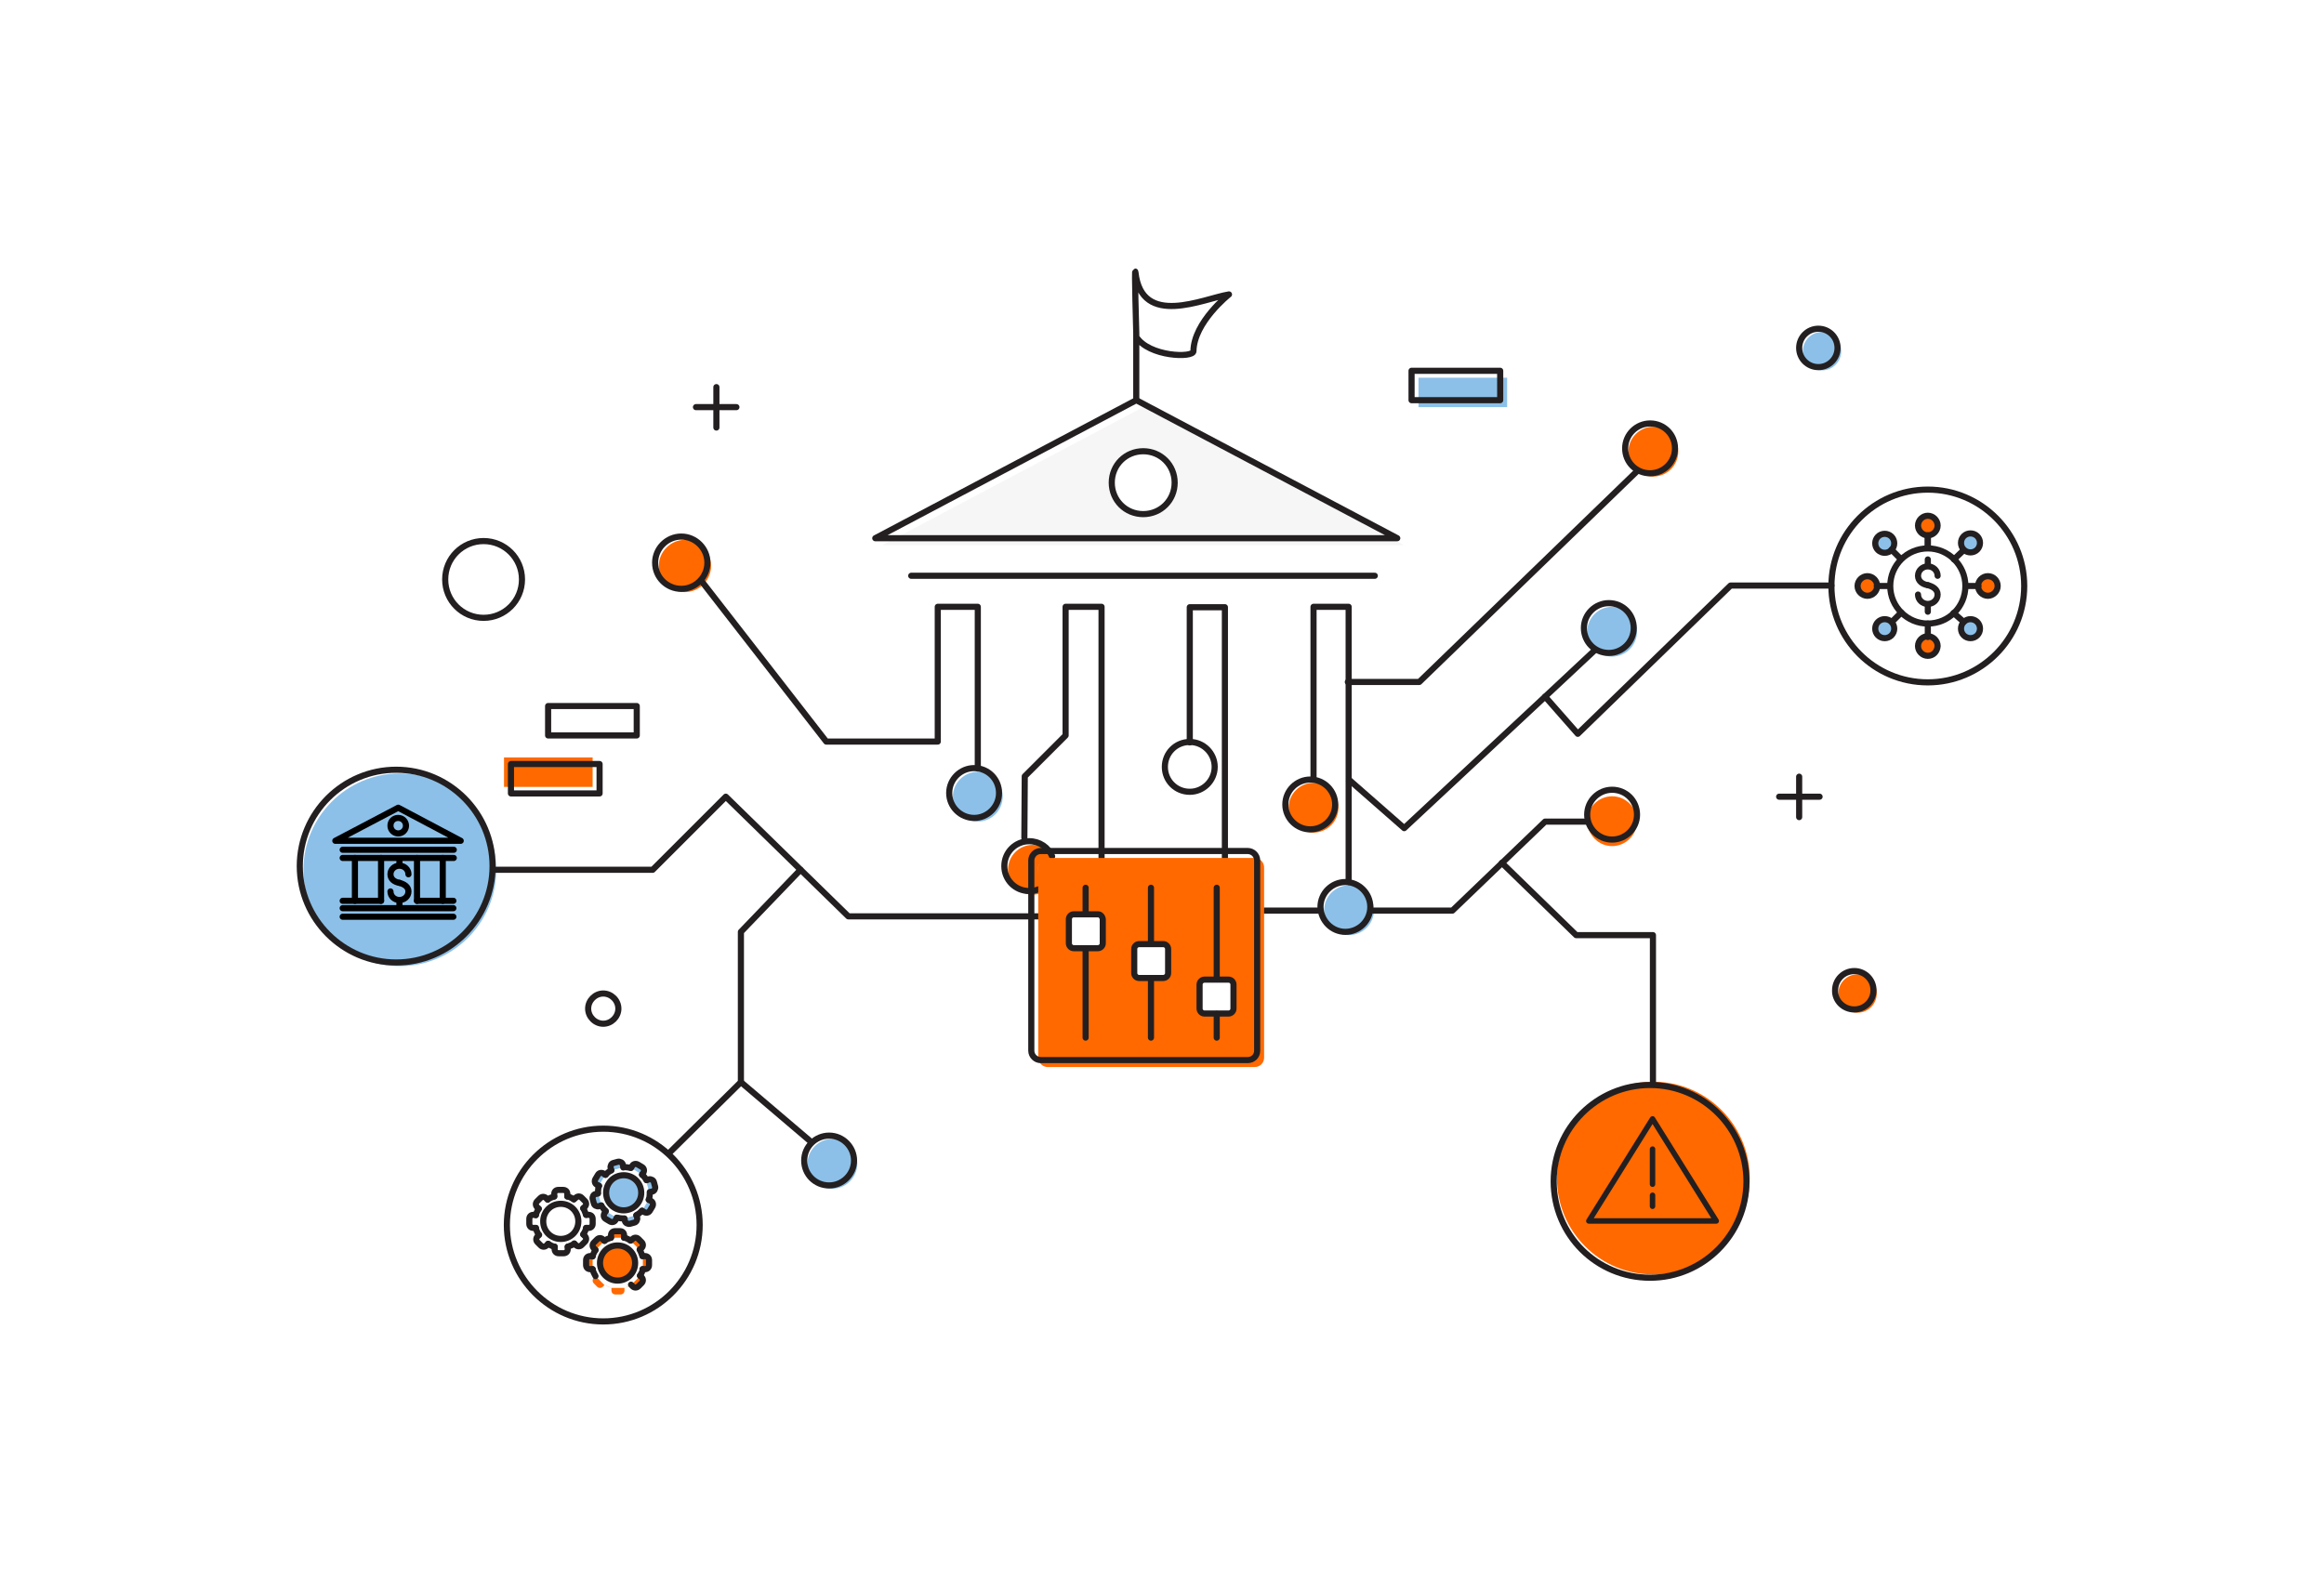 <?xml version="1.0" encoding="UTF-8"?>
<!-- Generator: Adobe Illustrator 27.0.0, SVG Export Plug-In . SVG Version: 6.00 Build 0)  -->
<svg xmlns="http://www.w3.org/2000/svg" xmlns:xlink="http://www.w3.org/1999/xlink" version="1.1" id="Layer_1" x="0px" y="0px" viewBox="0 0 569 390" style="enable-background:new 0 0 569 390;" xml:space="preserve">
<style type="text/css">
	.st0{clip-path:url(#SVGID_00000085962433919896552180000003470664732146985874_);}
	.st1{fill:#FFFFFF;}
	.st2{fill:#FF6900;}
	.st3{fill:#8CC0E8;}
	.st4{fill:none;stroke:#000000;stroke-width:1.5;stroke-linecap:round;stroke-linejoin:round;}
	.st5{fill:none;stroke:#231F20;stroke-width:1.5;stroke-linecap:round;stroke-miterlimit:10;}
	.st6{fill:none;stroke:#231F20;stroke-width:1.5;stroke-linecap:round;stroke-linejoin:round;}
	.st7{fill:#F6F6F6;}
	.st8{fill:#FFFFFF;stroke:#231F20;stroke-width:1.5;stroke-linecap:round;stroke-linejoin:round;}
	.st9{fill:none;stroke:#231F20;stroke-width:1.5;stroke-linejoin:round;}
	.st10{fill:none;stroke:#231F20;stroke-width:1.339;stroke-linejoin:round;}
	.st11{fill:none;stroke:#231F20;stroke-width:1.339;stroke-linecap:round;stroke-linejoin:round;}
</style>
<g>
	
		<image style="overflow:visible;opacity:0.12;" width="569" height="351" transform="matrix(1 0 0 1 0 24)">
	</image>
	<g>
		<g>
			<g>
				<defs>
					<path id="SVGID_1_" d="M30,55c0-2.8,2.2-5,5-5h499c2.8,0,5,2.2,5,5v280.6c0,2.8-2.2,5-5,5H35c-2.8,0-5-2.2-5-5V55z"></path>
				</defs>
				<clipPath id="SVGID_00000008149767535693036220000013437891629193889422_">
					<use xlink:href="#SVGID_1_" style="overflow:visible;"></use>
				</clipPath>
			</g>
		</g>
		<g>
			<g>
				<defs>
					<path id="SVGID_00000144299015971089471800000009291558743211995803_" d="M30,55c0-2.8,2.2-5,5-5h499c2.8,0,5,2.2,5,5v280.6       c0,2.8-2.2,5-5,5H35c-2.8,0-5-2.2-5-5V55z"></path>
				</defs>
				<clipPath id="SVGID_00000060736224613226896010000002978304371768672939_">
					<use xlink:href="#SVGID_00000144299015971089471800000009291558743211995803_" style="overflow:visible;"></use>
				</clipPath>
				<g style="clip-path:url(#SVGID_00000060736224613226896010000002978304371768672939_);">
					<path class="st1" d="M30,55c0-2.8,2.2-5,5-5h499c2.8,0,5,2.2,5,5v280.6c0,2.8-2.2,5-5,5H35c-2.8,0-5-2.2-5-5V55z"></path>
					<path class="st2" d="M254.2,212.4c0,0-0.1-2.1,4-2.3c-1-1.9-3-3.2-5.3-3.2c-3.4,0-6.1,2.7-6.1,6.1c0,3.4,2.7,6.1,6.1,6.1       c0.5,0,0.9-0.1,1.4-0.2L254.2,212.4L254.2,212.4z"></path>
					<path class="st3" d="M97.9,236.6c13,0,23.6-10.6,23.6-23.6c0-13-10.6-23.6-23.6-23.6c-13,0-23.6,10.6-23.6,23.6       C74.3,226,84.8,236.6,97.9,236.6z"></path>
					<path class="st4" d="M97.8,216.2c-1.2-0.2-2.2-0.9-2.2-2.1c0-1.2,1-2.1,2.2-2.1c1.2,0,2.2,0.9,2.2,2.1"></path>
					<path class="st4" d="M97.8,216.2c1.1,0.3,2.2,0.9,2.2,2.1s-1,2.1-2.2,2.1c-1.2,0-2.2-0.9-2.2-2.1"></path>
					<path class="st4" d="M97.8,210.6v1.2"></path>
					<path class="st4" d="M97.8,220.8v1.2"></path>
					<path class="st4" d="M82.1,205.9h30.7l-15.3-8.1L82.1,205.9z"></path>
					<path class="st4" d="M97.5,204.1c1,0,1.9-0.8,1.9-1.9c0-1-0.8-1.9-1.9-1.9s-1.9,0.8-1.9,1.9C95.6,203.3,96.5,204.1,97.5,204.1z       "></path>
					<path class="st4" d="M86.9,210.1v10.5"></path>
					<path class="st4" d="M93.3,210.1v10.5"></path>
					<path class="st4" d="M102.1,210.1v10.5"></path>
					<path class="st4" d="M108.4,210.1v10.5"></path>
					<path class="st4" d="M83.9,220.6h9.4"></path>
					<path class="st4" d="M102.1,220.6h8.9"></path>
					<path class="st4" d="M83.9,208.1h27.2"></path>
					<path class="st4" d="M83.9,210.1h27.2"></path>
					<path class="st4" d="M83.9,222.4H111"></path>
					<path class="st4" d="M83.9,224.5H111"></path>
					<path class="st5" d="M138.9,293c0.6,0.1,1.1,0.4,1.6,0.7"></path>
					<path class="st5" d="M134.1,293.7c0.5-0.3,1-0.5,1.6-0.7"></path>
					<path class="st5" d="M131.2,297.6c0.1-0.6,0.4-1.1,0.7-1.6"></path>
					<path class="st5" d="M131.9,302.4c-0.3-0.5-0.6-1.1-0.7-1.7"></path>
					<path class="st5" d="M135.8,305.3c-0.6-0.1-1.1-0.4-1.6-0.7"></path>
					<path class="st5" d="M140.6,304.6c-0.5,0.3-1.1,0.5-1.6,0.7"></path>
					<path class="st5" d="M143.5,300.7c-0.1,0.6-0.4,1.1-0.7,1.6"></path>
					<path class="st5" d="M142.8,295.9c0.3,0.5,0.5,1.1,0.7,1.6"></path>
					<path class="st5" d="M135.7,293v-0.6c0-0.6,0.4-1,1-1h1.2c0.6,0,1,0.4,1,1v0.6"></path>
					<path class="st5" d="M131.9,296l-0.4-0.4c-0.4-0.4-0.4-1,0-1.4l0.8-0.8c0.4-0.4,1-0.4,1.4,0l0.4,0.4"></path>
					<path class="st5" d="M131.2,300.7l-0.6,0c-0.6,0-1-0.4-1-1v-1.2c0-0.6,0.4-1,1-1h0.6"></path>
					<path class="st5" d="M134.2,304.6l-0.4,0.4c-0.4,0.4-1,0.4-1.4,0l-0.8-0.8c-0.4-0.4-0.4-1,0-1.4l0.4-0.4"></path>
					<path class="st5" d="M139,305.3v0.6c0,0.6-0.4,1-1,1h-1.2c-0.6,0-1-0.4-1-1v-0.6"></path>
					<path class="st5" d="M142.8,302.3l0.4,0.4c0.4,0.4,0.4,1,0,1.4l-0.8,0.8c-0.4,0.4-1,0.4-1.4,0l-0.4-0.4"></path>
					<path class="st5" d="M143.5,297.5h0.6c0.6,0,1,0.4,1,1v1.2c0,0.6-0.4,1-1,1h-0.6"></path>
					<path class="st5" d="M140.5,293.7l0.5-0.4c0.4-0.4,1-0.4,1.4,0l0.8,0.8c0.4,0.4,0.4,1,0,1.4l-0.4,0.4"></path>
					<path class="st5" d="M137.3,303.4c2.4,0,4.3-1.9,4.3-4.3c0-2.4-1.9-4.3-4.3-4.3c-2.4,0-4.3,1.9-4.3,4.3       C133,301.5,134.9,303.4,137.3,303.4z"></path>
					<path class="st2" d="M152.8,303.1c0.6,0.1,1.1,0.4,1.6,0.7L152.8,303.1z M149.6,303.2c-0.6,0.2-1.1,0.4-1.6,0.7L149.6,303.2z        M145.8,306.1c-0.3,0.5-0.5,1.1-0.7,1.6L145.8,306.1z M145.1,310.8c0.2,0.6,0.4,1.2,0.7,1.7L145.1,310.8z M148.1,314.7       c0.5,0.3,1.1,0.5,1.6,0.7L148.1,314.7z M152.9,315.4c0.6-0.2,1.1-0.4,1.6-0.7L152.9,315.4z M156.7,312.4       c0.3-0.5,0.5-1.1,0.7-1.6L156.7,312.4z M157.3,307.6c-0.2-0.6-0.4-1.1-0.7-1.6L157.3,307.6z M152.8,303.1v-0.6c0-0.6-0.4-1-1-1       h-1.2c-0.6,0-1,0.4-1,1v0.6 M148,303.9l-0.4-0.4c-0.4-0.4-1-0.4-1.4,0l-0.8,0.8c-0.4,0.4-0.4,1,0,1.4l0.4,0.4 M145.1,307.7       h-0.6c-0.6,0-1,0.4-1,1v1.2c0,0.6,0.4,1,1,1l0.6,0 M145.8,312.5l-0.4,0.4c-0.4,0.4-0.4,1,0,1.4l0.8,0.8c0.4,0.4,1,0.4,1.4,0       l0.4-0.4 M149.7,315.4v0.6c0,0.6,0.4,1,1,1h1.2c0.6,0,1-0.4,1-1v-0.6 M154.5,314.7l0.4,0.4c0.4,0.4,1,0.4,1.4,0l0.8-0.8       c0.4-0.4,0.4-1,0-1.4l-0.4-0.4 M157.4,310.8h0.6c0.6,0,1-0.4,1-1v-1.2c0-0.6-0.4-1-1-1h-0.6 M156.6,306l0.4-0.4       c0.4-0.4,0.4-1,0-1.4l-0.8-0.8c-0.4-0.4-1-0.4-1.4,0l-0.5,0.4 M151.2,305c-2.4,0-4.3,1.9-4.3,4.3s1.9,4.3,4.3,4.3       c2.4,0,4.3-1.9,4.3-4.3S153.5,305,151.2,305z"></path>
					<path class="st6" d="M472,143.3c-1.3-0.2-2.4-1-2.4-2.3c0-1.3,1.1-2.3,2.4-2.3c1.3,0,2.4,1,2.4,2.3"></path>
					<path class="st6" d="M472,143.3c1.2,0.3,2.4,1,2.4,2.3c0,1.3-1.1,2.3-2.4,2.3c-1.3,0-2.4-1-2.4-2.3"></path>
					<path class="st6" d="M472,137v1.4"></path>
					<path class="st6" d="M472,148.4v1.4"></path>
					<path class="st7" d="M216,133.5h127.8l-63.9-33.8L216,133.5z"></path>
					<path class="st8" d="M279.9,125.9c4.3,0,7.7-3.4,7.7-7.7c0-4.3-3.4-7.7-7.7-7.7c-4.3,0-7.7,3.4-7.7,7.7       C272.2,122.5,275.6,125.9,279.9,125.9z"></path>
					<path class="st6" d="M223.1,141h113.5"></path>
					<path class="st2" d="M404.8,312.1c13,0,23.6-10.6,23.6-23.6c0-13-10.6-23.6-23.6-23.6c-13,0-23.6,10.6-23.6,23.6       C381.2,301.6,391.7,312.1,404.8,312.1z"></path>
					<path class="st6" d="M147.7,323.6c13,0,23.6-10.6,23.6-23.6s-10.6-23.6-23.6-23.6c-13,0-23.6,10.6-23.6,23.6       S134.7,323.6,147.7,323.6z"></path>
					<path class="st6" d="M472,167.1c13,0,23.6-10.6,23.6-23.6c0-13-10.6-23.6-23.6-23.6c-13,0-23.6,10.6-23.6,23.6       C448.4,156.5,458.9,167.1,472,167.1z"></path>
					<path class="st6" d="M118.4,151.3c5.2,0,9.4-4.2,9.4-9.4c0-5.2-4.2-9.4-9.4-9.4c-5.2,0-9.4,4.2-9.4,9.4       C109,147.1,113.2,151.3,118.4,151.3z"></path>
					<path class="st2" d="M167.7,145c3.5,0,6.4-2.9,6.4-6.4c0-3.5-2.9-6.4-6.4-6.4c-3.5,0-6.4,2.9-6.4,6.4       C161.3,142.2,164.1,145,167.7,145z"></path>
					<path class="st3" d="M239.4,201.2c3.3,0,6.1-2.7,6.1-6.1s-2.7-6.1-6.1-6.1c-3.3,0-6.1,2.7-6.1,6.1S236,201.2,239.4,201.2z"></path>
					<path class="st3" d="M203.8,291.1c3.3,0,6.1-2.7,6.1-6.1c0-3.3-2.7-6.1-6.1-6.1c-3.3,0-6.1,2.7-6.1,6.1       C197.7,288.4,200.4,291.1,203.8,291.1z"></path>
					<path class="st6" d="M291.3,193.9c3.3,0,6.1-2.7,6.1-6.1c0-3.3-2.7-6.1-6.1-6.1s-6.1,2.7-6.1,6.1       C285.2,191.2,287.9,193.9,291.3,193.9z"></path>
					<path class="st2" d="M394.7,207.2c3.3,0,6.1-2.7,6.1-6.1c0-3.3-2.7-6.1-6.1-6.1c-3.3,0-6.1,2.7-6.1,6.1       C388.7,204.5,391.4,207.2,394.7,207.2z"></path>
					<path class="st3" d="M394.7,160.8c3.3,0,6.1-2.7,6.1-6.1c0-3.3-2.7-6.1-6.1-6.1c-3.3,0-6.1,2.7-6.1,6.1       C388.7,158.1,391.4,160.8,394.7,160.8z"></path>
					<path class="st2" d="M404.8,116.7c3.3,0,6.1-2.7,6.1-6.1c0-3.3-2.7-6.1-6.1-6.1c-3.3,0-6.1,2.7-6.1,6.1       C398.7,114,401.4,116.7,404.8,116.7z"></path>
					<path class="st3" d="M446.1,90.7c2.6,0,4.7-2.1,4.7-4.7c0-2.6-2.1-4.7-4.7-4.7c-2.6,0-4.7,2.1-4.7,4.7       C441.3,88.6,443.5,90.7,446.1,90.7z"></path>
					<path class="st2" d="M454.8,248c2.6,0,4.7-2.1,4.7-4.7c0-2.6-2.1-4.7-4.7-4.7c-2.6,0-4.7,2.1-4.7,4.7       C450.1,245.9,452.2,248,454.8,248z"></path>
					<path class="st6" d="M155.9,172.9h-21.7v7.2h21.7V172.9z"></path>
					<path class="st3" d="M369,92.5h-21.7v7.2H369V92.5z"></path>
					<path class="st2" d="M145.1,185.5h-21.7v7.2h21.7V185.5z"></path>
					<path class="st6" d="M147.7,250.7c2,0,3.7-1.7,3.7-3.7c0-2-1.7-3.7-3.7-3.7c-2,0-3.7,1.7-3.7,3.7       C144,249,145.7,250.7,147.7,250.7z"></path>
					<path class="st6" d="M269.7,210.1v-61.5h-8.8v31.5l-10,10l-0.1,15.1"></path>
					<path class="st6" d="M121.4,213h38.4l17.9-17.9l30,29.3h46.5"></path>
					<path class="st6" d="M171.6,142.1l30.7,39.5h27.3v-33h9.8v39.6"></path>
					<path class="st6" d="M196,213l-14.6,15.2V265l-17.3,17.1"></path>
					<path class="st6" d="M198.2,279.3L181.4,265"></path>
					<path class="st6" d="M291.3,181.8v-33.1h8.6v61.5"></path>
					<path class="st2" d="M321.6,203.9c3.3,0,6.1-2.7,6.1-6.1c0-3.3-2.7-6.1-6.1-6.1c-3.3,0-6.1,2.7-6.1,6.1       C315.6,201.2,318.3,203.9,321.6,203.9z"></path>
					<path class="st3" d="M330.3,229c3.3,0,6.1-2.7,6.1-6.1c0-3.3-2.7-6.1-6.1-6.1c-3.3,0-6.1,2.7-6.1,6.1       C324.2,226.3,326.9,229,330.3,229z"></path>
					<path class="st6" d="M321.6,190.9v-42.3h8.6v67.4"></path>
					<path class="st9" d="M330,190.7l13.8,12.1l34.5-32.2l12.3-11.5"></path>
					<path class="st6" d="M400.8,115.4L347.5,167H330"></path>
					<path class="st6" d="M378.3,170.6l8,9.1l37.4-36.3h24.7"></path>
					<path class="st6" d="M336.3,223h19.3l22.7-21.8h10.4"></path>
					<path class="st6" d="M309.5,223h1.6h11.8"></path>
					<path class="st6" d="M367.7,211.3l18.2,17.7h18.8V265"></path>
					<path class="st6" d="M175.4,94.8v9.9"></path>
					<path class="st6" d="M170.4,99.7h9.9"></path>
					<path class="st6" d="M440.5,190.2v9.9"></path>
					<path class="st6" d="M435.6,195.1h9.9"></path>
					<path class="st6" d="M472,134.3c5,0,9.2,4.1,9.2,9.2s-4.1,9.2-9.2,9.2c-5,0-9.2-4.1-9.2-9.2S466.9,134.3,472,134.3z"></path>
					<path class="st6" d="M472,134.1v-3"></path>
					<path class="st3" d="M459.8,131.4c0.9-0.9,2.4-0.9,3.3,0c0.9,0.9,0.9,2.4,0,3.3c-0.9,0.9-2.4,0.9-3.3,0       C458.9,133.8,458.9,132.3,459.8,131.4z"></path>
					<path class="st6" d="M465.2,136.7l-2.1-2.1"></path>
					<path class="st2" d="M454.8,143.5c0-1.3,1.1-2.4,2.4-2.4s2.4,1.1,2.4,2.4c0,1.3-1.1,2.4-2.4,2.4S454.8,144.8,454.8,143.5z"></path>
					<path class="st6" d="M462.6,143.5h-3.1"></path>
					<path class="st3" d="M459.8,155.6c-0.9-0.9-0.9-2.4,0-3.3c0.9-0.9,2.4-0.9,3.3,0c0.9,0.9,0.9,2.4,0,3.3       C462.2,156.5,460.7,156.5,459.8,155.6z"></path>
					<path class="st6" d="M465.5,150l-2.3,2.3"></path>
					<path class="st2" d="M472,160.6c-1.3,0-2.4-1.1-2.4-2.4c0-1.3,1.1-2.4,2.4-2.4s2.4,1.1,2.4,2.4       C474.3,159.6,473.3,160.6,472,160.6z"></path>
					<path class="st6" d="M472,152.7v3.3"></path>
					<path class="st3" d="M484.1,155.6c-0.9,0.9-2.4,0.9-3.3,0c-0.9-0.9-0.9-2.4,0-3.3c0.9-0.9,2.4-0.9,3.3,0       C485,153.2,485,154.7,484.1,155.6z"></path>
					<path class="st6" d="M478.3,150.1l2.5,2.2"></path>
					<path class="st2" d="M489.1,143.5c0,1.3-1.1,2.4-2.4,2.4c-1.3,0-2.4-1.1-2.4-2.4c0-1.3,1.1-2.4,2.4-2.4       C488.1,141.1,489.1,142.2,489.1,143.5z"></path>
					<path class="st6" d="M481.3,143.5h3.1"></path>
					<path class="st3" d="M484.1,131.3c0.9,0.9,0.9,2.4,0,3.3c-0.9,0.9-2.4,0.9-3.3,0c-0.9-0.9-0.9-2.4,0-3.3       C481.7,130.4,483.2,130.4,484.1,131.3z"></path>
					<path class="st6" d="M478.4,137l2.4-2.3"></path>
					<path class="st2" d="M472,126.3c1.3,0,2.4,1.1,2.4,2.4c0,1.3-1.1,2.4-2.4,2.4s-2.4-1.1-2.4-2.4       C469.6,127.4,470.7,126.3,472,126.3z"></path>
					<path class="st6" d="M472,134.1v-3"></path>
					<path class="st6" d="M166.8,144.2c3.5,0,6.4-2.9,6.4-6.4c0-3.5-2.9-6.4-6.4-6.4c-3.5,0-6.4,2.9-6.4,6.4       C160.4,141.4,163.3,144.2,166.8,144.2z"></path>
					<path class="st6" d="M254.2,217.8c-0.7,0.3-1.4,0.4-2.2,0.4c-3.4,0-6.1-2.7-6.1-6.1s2.7-6.1,6.1-6.1c2.5,0,4.7,1.5,5.6,3.7"></path>
					<path class="st6" d="M394.7,205.6c3.3,0,6.1-2.7,6.1-6.1s-2.7-6.1-6.1-6.1c-3.3,0-6.1,2.7-6.1,6.1S391.4,205.6,394.7,205.6z"></path>
					<path class="st6" d="M404,115.9c3.3,0,6.1-2.7,6.1-6.1s-2.7-6.1-6.1-6.1c-3.3,0-6.1,2.7-6.1,6.1S400.6,115.9,404,115.9z"></path>
					<path class="st6" d="M454,247.2c2.6,0,4.7-2.1,4.7-4.7c0-2.6-2.1-4.7-4.7-4.7c-2.6,0-4.7,2.1-4.7,4.7       C449.2,245.1,451.4,247.2,454,247.2z"></path>
					<path class="st6" d="M320.8,203.1c3.3,0,6.1-2.7,6.1-6.1c0-3.3-2.7-6.1-6.1-6.1c-3.3,0-6.1,2.7-6.1,6.1       C314.7,200.4,317.5,203.1,320.8,203.1z"></path>
					<path class="st6" d="M238.5,200.3c3.3,0,6.1-2.7,6.1-6.1s-2.7-6.1-6.1-6.1c-3.3,0-6.1,2.7-6.1,6.1S235.2,200.3,238.5,200.3z"></path>
					<path class="st6" d="M203,290.3c3.3,0,6.1-2.7,6.1-6.1c0-3.3-2.7-6.1-6.1-6.1c-3.3,0-6.1,2.7-6.1,6.1       C196.9,287.6,199.6,290.3,203,290.3z"></path>
					<path class="st6" d="M393.9,159.9c3.3,0,6.1-2.7,6.1-6.1s-2.7-6.1-6.1-6.1c-3.3,0-6.1,2.7-6.1,6.1S390.5,159.9,393.9,159.9z"></path>
					<path class="st6" d="M445.2,89.9c2.6,0,4.7-2.1,4.7-4.7s-2.1-4.7-4.7-4.7c-2.6,0-4.7,2.1-4.7,4.7S442.6,89.9,445.2,89.9z"></path>
					<path class="st6" d="M329.4,228.2c3.3,0,6.1-2.7,6.1-6.1c0-3.3-2.7-6.1-6.1-6.1c-3.3,0-6.1,2.7-6.1,6.1       C323.4,225.5,326.1,228.2,329.4,228.2z"></path>
					<path class="st6" d="M146.8,187.1h-21.7v7.2h21.7V187.1z"></path>
					<path class="st6" d="M367.3,90.8h-21.7V98h21.7V90.8z"></path>
					<path class="st6" d="M454.8,143.5c0-1.3,1.1-2.4,2.4-2.4s2.4,1.1,2.4,2.4c0,1.3-1.1,2.4-2.4,2.4S454.8,144.8,454.8,143.5z"></path>
					<path class="st6" d="M472,160.6c-1.3,0-2.4-1.1-2.4-2.4c0-1.3,1.1-2.4,2.4-2.4s2.4,1.1,2.4,2.4       C474.3,159.6,473.3,160.6,472,160.6z"></path>
					<path class="st6" d="M489.1,143.5c0,1.3-1.1,2.4-2.4,2.4c-1.3,0-2.4-1.1-2.4-2.4c0-1.3,1.1-2.4,2.4-2.4       C488.1,141.1,489.1,142.2,489.1,143.5z"></path>
					<path class="st6" d="M472,126.3c1.3,0,2.4,1.1,2.4,2.4c0,1.3-1.1,2.4-2.4,2.4s-2.4-1.1-2.4-2.4       C469.6,127.4,470.7,126.3,472,126.3z"></path>
					<path class="st6" d="M459.8,131.4c0.9-0.9,2.4-0.9,3.3,0c0.9,0.9,0.9,2.4,0,3.3c-0.9,0.9-2.4,0.9-3.3,0       C458.9,133.8,458.9,132.3,459.8,131.4z"></path>
					<path class="st6" d="M459.8,155.6c-0.9-0.9-0.9-2.4,0-3.3c0.9-0.9,2.4-0.9,3.3,0c0.9,0.9,0.9,2.4,0,3.3       C462.2,156.5,460.7,156.5,459.8,155.6z"></path>
					<path class="st6" d="M484.1,155.6c-0.9,0.9-2.4,0.9-3.3,0c-0.9-0.9-0.9-2.4,0-3.3c0.9-0.9,2.4-0.9,3.3,0       C485,153.2,485,154.7,484.1,155.6z"></path>
					<path class="st6" d="M484.1,131.3c0.9,0.9,0.9,2.4,0,3.3c-0.9,0.9-2.4,0.9-3.3,0c-0.9-0.9-0.9-2.4,0-3.3       C481.7,130.4,483.2,130.4,484.1,131.3z"></path>
					<path class="st6" d="M214.3,131.8h127.8L278.2,98L214.3,131.8z"></path>
					<path class="st6" d="M404,312.9c13,0,23.6-10.6,23.6-23.6c0-13-10.6-23.6-23.6-23.6s-23.6,10.6-23.6,23.6       C380.4,302.4,390.9,312.9,404,312.9z"></path>
					<path class="st6" d="M97,235.7c13,0,23.6-10.6,23.6-23.6s-10.6-23.6-23.6-23.6c-13,0-23.6,10.6-23.6,23.6S84,235.7,97,235.7z"></path>
					<path class="st5" d="M152.8,303.1c0.6,0.1,1.1,0.4,1.6,0.7"></path>
					<path class="st5" d="M148,303.8c0.5-0.3,1-0.5,1.6-0.7"></path>
					<path class="st5" d="M145.1,307.7c0.1-0.6,0.4-1.1,0.7-1.6"></path>
					<path class="st5" d="M145.8,312.5c-0.3-0.5-0.6-1.1-0.7-1.7"></path>
					<path class="st5" d="M157.4,310.8c-0.1,0.6-0.4,1.1-0.7,1.6"></path>
					<path class="st5" d="M156.6,306c0.3,0.5,0.5,1.1,0.7,1.6"></path>
					<path class="st5" d="M149.6,303.1v-0.6c0-0.6,0.4-1,1-1h1.2c0.6,0,1,0.4,1,1v0.6"></path>
					<path class="st5" d="M145.8,306.1l-0.4-0.4c-0.4-0.4-0.4-1,0-1.4l0.8-0.8c0.4-0.4,1-0.4,1.4,0l0.4,0.4"></path>
					<path class="st5" d="M145.1,310.8l-0.6,0c-0.6,0-1-0.4-1-1v-1.2c0-0.6,0.4-1,1-1h0.6"></path>
					<path class="st5" d="M156.7,312.4l0.4,0.4c0.4,0.4,0.4,1,0,1.4l-0.8,0.8c-0.4,0.4-1,0.4-1.4,0l-0.4-0.4"></path>
					<path class="st5" d="M157.3,307.6h0.6c0.6,0,1,0.4,1,1v1.2c0,0.6-0.4,1-1,1h-0.6"></path>
					<path class="st5" d="M154.4,303.8l0.5-0.4c0.4-0.4,1-0.4,1.4,0l0.8,0.8c0.4,0.4,0.4,1,0,1.4l-0.4,0.4"></path>
					<path class="st5" d="M151.2,313.6c2.4,0,4.3-1.9,4.3-4.3c0-2.4-1.9-4.3-4.3-4.3c-2.4,0-4.3,1.9-4.3,4.3       C146.9,311.6,148.8,313.6,151.2,313.6z"></path>
					<path class="st3" d="M152.7,285.8c0.6,0,1.2,0.1,1.7,0.2L152.7,285.8z M149.6,286.6c-0.5,0.3-1,0.6-1.4,1.1L149.6,286.6z        M146.7,290.4c-0.2,0.6-0.2,1.1-0.2,1.7L146.7,290.4z M147.2,295.2c0.3,0.5,0.7,1,1.1,1.4L147.2,295.2z M151,298.2       c0.6,0.2,1.2,0.2,1.7,0.2L151,298.2z M155.8,297.6c0.5-0.3,1-0.7,1.4-1.1L155.8,297.6z M158.8,293.8c0.2-0.6,0.2-1.2,0.2-1.7       L158.8,293.8z M158.3,289c-0.3-0.5-0.7-1-1.1-1.4L158.3,289z M152.7,285.8l-0.1-0.6c-0.1-0.5-0.7-0.9-1.2-0.7l-1.1,0.3       c-0.5,0.1-0.9,0.7-0.7,1.2l0.2,0.6 M148.2,287.7l-0.5-0.3c-0.5-0.3-1.1-0.1-1.4,0.3l-0.6,1c-0.3,0.5-0.1,1.1,0.3,1.4l0.6,0.3        M146.4,292.1l-0.6,0.1c-0.5,0.1-0.9,0.7-0.7,1.2l0.3,1.1c0.1,0.5,0.7,0.9,1.2,0.7l0.6-0.2 M148.3,296.6l-0.3,0.5       c-0.3,0.5-0.1,1.1,0.3,1.4l1,0.6c0.5,0.3,1.1,0.1,1.4-0.3l0.3-0.6 M152.8,298.4l0.1,0.6c0.1,0.5,0.7,0.9,1.2,0.7l1.1-0.3       c0.5-0.1,0.9-0.7,0.7-1.2l-0.2-0.6 M157.2,296.5l0.5,0.3c0.5,0.3,1.1,0.1,1.4-0.3l0.6-1c0.3-0.5,0.1-1.1-0.3-1.4l-0.6-0.3        M159,292.1l0.6-0.1c0.5-0.1,0.9-0.7,0.7-1.2l-0.3-1.1c-0.1-0.5-0.7-0.9-1.2-0.7l-0.6,0.2 M157.1,287.6l0.3-0.5       c0.3-0.5,0.1-1.1-0.3-1.4l-1-0.6c-0.5-0.3-1.1-0.1-1.4,0.3l-0.3,0.5 M151.6,287.9c-2.3,0.6-3.7,2.9-3.1,5.2       c0.6,2.3,2.9,3.7,5.2,3.1c2.3-0.6,3.7-2.9,3.1-5.2C156.3,288.7,153.9,287.3,151.6,287.9z"></path>
					<path class="st5" d="M152.7,285.8c0.6,0,1.2,0.1,1.7,0.2"></path>
					<path class="st5" d="M148.2,287.7c0.4-0.4,0.9-0.8,1.4-1.1"></path>
					<path class="st5" d="M146.4,292.1c0-0.6,0.1-1.2,0.2-1.7"></path>
					<path class="st5" d="M148.3,296.6c-0.4-0.4-0.8-0.9-1.1-1.4"></path>
					<path class="st5" d="M152.8,298.4c-0.6,0-1.2-0.1-1.7-0.2"></path>
					<path class="st5" d="M157.2,296.5c-0.4,0.4-0.9,0.8-1.4,1.1"></path>
					<path class="st5" d="M159.1,292.1c0,0.6-0.1,1.2-0.2,1.7"></path>
					<path class="st5" d="M157.2,287.6c0.4,0.4,0.8,0.9,1.1,1.4"></path>
					<path class="st5" d="M149.7,286.6l-0.2-0.6c-0.1-0.5,0.2-1.1,0.7-1.2l1.1-0.3c0.5-0.1,1.1,0.2,1.2,0.7l0.1,0.6v0.1"></path>
					<path class="st5" d="M146.7,290.4l-0.6-0.3c-0.5-0.3-0.6-0.9-0.3-1.4l0.6-1c0.3-0.5,0.9-0.6,1.4-0.3l0.5,0.3"></path>
					<path class="st5" d="M147.2,295.2l-0.6,0.2c-0.5,0.1-1.1-0.2-1.2-0.7l-0.3-1.1c-0.1-0.5,0.2-1.1,0.7-1.2l0.6-0.1"></path>
					<path class="st5" d="M151,298.2l-0.3,0.6c-0.3,0.5-0.9,0.6-1.4,0.3l-1-0.6c-0.5-0.3-0.6-0.9-0.3-1.4l0.3-0.5"></path>
					<path class="st5" d="M155.8,297.6l0.2,0.6c0.1,0.5-0.2,1.1-0.7,1.2l-1.1,0.3c-0.5,0.1-1.1-0.2-1.2-0.7l-0.1-0.6"></path>
					<path class="st5" d="M158.8,293.8l0.6,0.3c0.5,0.3,0.6,0.9,0.3,1.4l-0.6,1c-0.3,0.5-0.9,0.6-1.4,0.3l-0.5-0.3"></path>
					<path class="st5" d="M158.3,289l0.6-0.2c0.5-0.1,1.1,0.2,1.2,0.7l0.3,1.1c0.1,0.5-0.2,1.1-0.7,1.2l-0.6,0.1"></path>
					<path class="st5" d="M154.5,286l0.3-0.5c0.3-0.5,0.9-0.6,1.4-0.3l1,0.6c0.5,0.3,0.6,0.9,0.3,1.4l-0.3,0.5"></path>
					<path class="st5" d="M152.7,296.4c2.4,0,4.3-1.9,4.3-4.3c0-2.4-1.9-4.3-4.3-4.3s-4.3,1.9-4.3,4.3       C148.4,294.5,150.3,296.4,152.7,296.4z"></path>
					<path class="st2" d="M307.2,261.3h-50.7c-1.2,0-2.3-1-2.3-2.3v-46.6c0-1.2,1-2.3,2.3-2.3h43.4h7.3c1.2,0,2.3,1,2.3,2.3V223v36       C309.5,260.3,308.5,261.3,307.2,261.3z"></path>
					<path class="st1" d="M268.8,223.9h-5.9c-0.6,0-1.2,0.5-1.2,1.2v5.9c0,0.6,0.5,1.2,1.2,1.2h5.9c0.6,0,1.2-0.5,1.2-1.2v-5.9       C269.9,224.4,269.4,223.9,268.8,223.9z"></path>
					<path class="st6" d="M265.8,232.5v21.6"></path>
					<path class="st1" d="M284.8,231.2h-5.9c-0.6,0-1.2,0.5-1.2,1.2v5.9c0,0.6,0.5,1.2,1.2,1.2h5.9c0.6,0,1.2-0.5,1.2-1.2v-5.9       C286,231.7,285.4,231.2,284.8,231.2z"></path>
					<path class="st6" d="M281.8,239.7v14.4"></path>
					<path class="st1" d="M300.8,239.9h-5.9c-0.6,0-1.2,0.5-1.2,1.2v5.9c0,0.6,0.5,1.2,1.2,1.2h5.9c0.6,0,1.2-0.5,1.2-1.2v-5.9       C302,240.5,301.5,239.9,300.8,239.9z"></path>
					<path class="st6" d="M297.9,248.3v5.8"></path>
					<path class="st6" d="M265.8,217.4v5.8"></path>
					<path class="st6" d="M281.8,217.4v13.1"></path>
					<path class="st6" d="M297.9,217.4v22.1"></path>
					<path class="st6" d="M305.5,259.6h-50.7c-1.2,0-2.3-1-2.3-2.3v-46.6c0-1.2,1-2.3,2.3-2.3h43.4h7.3c1.2,0,2.3,1,2.3,2.3v10.6v36       C307.8,258.6,306.8,259.6,305.5,259.6z"></path>
					<path class="st6" d="M268.8,223.9h-5.9c-0.6,0-1.2,0.5-1.2,1.2v5.9c0,0.6,0.5,1.2,1.2,1.2h5.9c0.6,0,1.2-0.5,1.2-1.2v-5.9       C269.9,224.4,269.4,223.9,268.8,223.9z"></path>
					<path class="st6" d="M284.8,231.2h-5.9c-0.6,0-1.2,0.5-1.2,1.2v5.9c0,0.6,0.5,1.2,1.2,1.2h5.9c0.6,0,1.2-0.5,1.2-1.2v-5.9       C286,231.7,285.4,231.2,284.8,231.2z"></path>
					<path class="st6" d="M300.8,239.9h-5.9c-0.6,0-1.2,0.5-1.2,1.2v5.9c0,0.6,0.5,1.2,1.2,1.2h5.9c0.6,0,1.2-0.5,1.2-1.2v-5.9       C302,240.5,301.5,239.9,300.8,239.9z"></path>
					<path class="st6" d="M278.2,98V81.6c0,0-0.5-17.1-0.2-14.9c1.5,13.7,16.7,6.4,22.9,5.4c0,0-8.6,6.8-8.7,13.9       c0,1.7-10.9,1.4-14-3.5"></path>
					<path class="st10" d="M389,299l15.6-25l15.6,25H389z"></path>
					<path class="st11" d="M404.6,295.4v-2.7"></path>
					<path class="st11" d="M404.6,290v-8.6"></path>
				</g>
			</g>
		</g>
		<g>
			<g>
				<defs>
					<path id="SVGID_00000133508367744409149550000008775741509673582527_" d="M30,55c0-2.8,2.2-5,5-5h499c2.8,0,5,2.2,5,5v280.6       c0,2.8-2.2,5-5,5H35c-2.8,0-5-2.2-5-5V55z"></path>
				</defs>
				<clipPath id="SVGID_00000100377071906766929820000007437363931583309219_">
					<use xlink:href="#SVGID_00000133508367744409149550000008775741509673582527_" style="overflow:visible;"></use>
				</clipPath>
			</g>
		</g>
	</g>
</g>
</svg>
